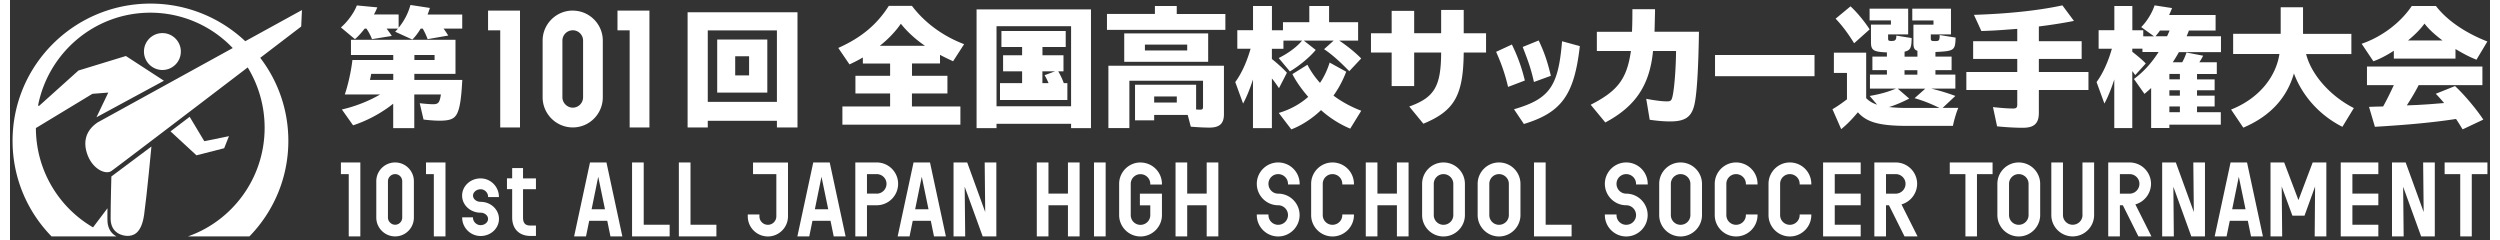 <svg id="logo_bk" xmlns="http://www.w3.org/2000/svg" viewBox="0 0 434 42" width="500" height="48"><rect x="0" y="0" width="434" height="42" fill="#333333" stroke="none"/><defs><style>.cls-1{fill:#fff}</style></defs><path class="cls-1" d="M83.66 5.31h2.13v17h3.46V1.85h-5.59v3.46zM98.49 1.85c-2.91 0-5.28 2.36-5.28 5.25v9.92c0 2.91 2.37 5.28 5.28 5.28s5.25-2.37 5.25-5.28V7.11c0-2.9-2.36-5.25-5.25-5.25ZM96.67 7.1c0-.99.82-1.8 1.82-1.8s1.8.81 1.8 1.8v9.92c0 1.01-.81 1.82-1.8 1.82s-1.82-.84-1.82-1.82V7.11ZM106.31 1.85v3.46h2.13v17h3.46V1.85h-5.59zM75.88 5.01c.27.38.56.79.81 1.21l-3.6.63c-.25-.65-.49-1.19-.86-1.84h-.36c-.45.74-.97 1.44-1.46 1.91L67.4 5.55c.27-.29.34-.36.49-.54h-1.98c.47.63.63.85.9 1.28l-3.46.56c-.25-.63-.54-1.21-.97-1.84h-.31c-.65.81-1.19 1.42-1.71 1.84L57.91 4.8c1.15-.97 2.32-2.59 2.79-3.85l3.58.34c-.27.65-.38.86-.59 1.24h4.32v2.32A10.68 10.68 0 0 0 70.08.87l3.4.52c-.16.5-.25.79-.41 1.15h6.07v2.47h-3.26Zm-8.8 13.12c-1.98 1.6-4.54 2.99-7.04 3.8l-1.96-2.77c2.34-.54 4.7-1.46 6.7-2.63h-6.19c.58-1.69 1.12-4.12 1.33-6.03h7.15v-.88h-7.4V6.97h18.29v5.96h-7.2v1.06h8.39c-.16 3.08-.4 4.77-.86 5.78-.47 1.01-1.21 1.35-3.13 1.35-.79 0-1.96-.09-2.79-.2l-.67-2.86c.88.11 1.87.18 2.32.18.94 0 1.17-.27 1.39-1.71h-4.66v5.89h-3.69v-4.3Zm-3.87-5.2c-.09.49-.13.7-.23 1.06h4.09v-1.06H63.2Zm7.56-3.31v.88h3.53v-.88h-3.53ZM137.81 22.31h-3.6v-1.17h-12.1v1.17h-3.53V2.15h19.23v20.16Zm-15.7-4.48h12.1V5.32h-12.1v12.51Zm10.42-1.62h-8.77V6.92h8.77v9.29Zm-5.62-3.01h2.43V9.85h-2.43v3.35ZM157.84 13.26h6.21v3.1h-6.21v2.27h8.48v3.19h-20.65v-3.19h8.35v-2.27h-6.07v-3.1h6.07v-2.14h-4.77v-1.06c-.81.47-1.33.74-2.34 1.21l-1.96-2.88c4.03-1.8 6.75-4.07 8.84-7.36h4.05c2.23 2.95 5.44 5.31 9.13 6.7l-1.93 2.99c-1.06-.49-1.57-.74-2.29-1.12v1.51h-4.9v2.14Zm2.29-5.24c-1.62-1.1-3.13-2.47-4.23-3.87-.88 1.3-2.2 2.7-3.69 3.87h7.92ZM189.18 22.42h-3.49v-.76h-13.05v.76h-3.49V1.65h20.02v20.77Zm-16.54-3.82h13.05V4.58h-13.05V18.6Zm8.03-8.93h3.69v2.81h-.92c.31.52.72 1.33.97 2.07h.63v2.95h-11.79v-2.95h3.87v-2.07h-3.33V9.67h3.33V8.23h-3.62V5.42h11.25v2.81h-4.07v1.44Zm0 2.81v2.07h1.08c-.29-.67-.43-.94-.7-1.39l1.84-.68h-2.23ZM212.69 2.44v2.79h-20.72V2.44h8.39V1.05h3.82v1.4h8.5Zm-12.46 17.68v.94h-3.35v-6.23h10.69v4.34h.14c.31.02.45.02.58.02.4 0 .49-.09.49-.58v-4.48h-12.89v8.28h-3.67v-10.9h20.22v8.48c0 1.64-.77 2.34-2.52 2.34-1.01 0-2.18-.07-3.28-.16l-.54-2.05h-5.87Zm9.45-9.31h-14.69V5.84h14.69v4.97Zm-11.07-1.98h7.4V7.8h-7.4v1.03Zm1.62 8.05v1.06h3.96v-1.06h-3.96ZM228.5 8.74c-1.08 1.31-2.88 2.79-4.52 3.76l-1.96-2.34c1.75-.88 3.22-1.98 4.09-3.06h-3.26v1.44h-2.02v1.78c1.06.86 1.98 1.69 2.63 2.41l-1.39 2.7c-.36-.54-.63-.92-1.01-1.42l-.23-.27v8.68h-3.31v-8.51c-.56 1.73-1.15 3.15-1.73 4.21l-1.37-3.76c1.08-1.46 2.02-3.51 2.68-5.83h-2.32V5.29h2.75V1.05h3.31V5.3h1.93V3.88h4.61V1.05h3.46v2.83h5.08V7.1h-3.31c1.35.9 2.79 2.05 3.85 3.13l-2.09 2.23c-1.75-1.8-3.19-3.06-4.41-3.85l1.69-1.51h-5.24l2.09 1.64Zm-6.46 11.02c1.98-.58 3.73-1.55 5.15-2.81-1.21-1.39-2.16-2.77-2.77-3.98l2.63-1.64c.52 1.03 1.3 2.18 2.2 3.17.7-1.01 1.28-2.25 1.69-3.55l2.9 1.6c-.56 1.46-1.3 2.88-2.23 4.18 1.4 1.06 3.06 1.96 4.86 2.65l-1.93 3.13c-1.75-.72-3.6-1.87-5.11-3.24-1.55 1.49-3.44 2.7-5.2 3.37l-2.2-2.88ZM254.4 1.74v4.08h3.91v3.37h-3.91c-.07 7.49-1.6 10.21-7.06 12.46l-2.47-3.01c4.41-1.57 5.56-3.53 5.58-9.45h-4.72v5.87h-3.94V9.19h-3.62V5.82h3.62V1.9h3.94v3.91h4.72V1.74h3.96ZM262.16 15.2c-.53-2.23-1.1-3.9-2.09-6.13l2.76-1.28c.99 2.03 1.67 3.86 2.27 6.3l-2.94 1.12Zm1.04 3.92c6.23-1.81 7.76-3.98 8.41-11.9l3.11.85c-.97 8.55-3.19 11.62-9.79 13.63l-1.73-2.58Zm3.49-4.77c-.47-2.09-.87-3.33-1.97-6.13l2.8-1.14c.97 2.03 1.54 3.7 2.13 6.19l-2.97 1.08ZM283.85 5.55c.05-1.24.07-2 .07-3.94h3.96v.43c-.05 1.91-.05 2.52-.09 3.51h7.78c-.11 6.97-.4 11.52-.9 13.16-.54 1.84-1.66 2.54-4.14 2.54-1.08 0-2.14-.09-3.58-.29l-.61-3.67c1.49.29 2.79.45 3.62.45.74 0 .85-.16 1.06-1.26.29-1.6.52-4.81.54-7.56h-4.03c-.58 5.98-3.06 9.7-8.35 12.51l-2.56-3.1c4.75-2.41 6.34-4.54 7.04-9.4h-5.96V5.56h6.14ZM315.79 9.62v3.71h-17.41V9.62h17.41ZM324.81 17.15c.54.56 1.12.9 1.94 1.17l-1.31-1.53c1.82-.31 3.19-.7 4.59-1.28h-4.54v-2.45h2.97v-.79h-2.54V9.91h2.54v-.74c-2.34-.09-2.79-.36-2.79-1.78V4.31h3.49v-.74h-3.73V1.52h6.75v4.5h-3.51v.68c0 .4.07.47.61.47.65 0 .83-.18.83-.94l2.68.43c-.02 1.75-.23 2.14-1.24 2.38v.88h2.25V8.89c-.52-.16-.7-.49-.7-1.33V4.32h3.51v-.74h-3.71V1.52h6.77v4.5h-3.53v.72c0 .38.11.45.72.45.74 0 .83-.09.83-1.06l2.79.45c-.07 2.25-.23 2.36-3.53 2.52v.81h2.83v2.36h-2.83v.79h3.49v2.45h-4.21c1.51.36 2.95.81 4.21 1.28l-2.23 2.09h2.74c-.38.92-.72 2.09-.94 3.15h-7.99c-4.86 0-7.09-.63-8.64-2.38-1.08 1.28-1.96 2.18-2.92 2.95l-1.53-3.49c.72-.4 1.57-.99 2.54-1.73v-4.61h-2.29V9.22h5.65v7.94Zm-2.09-9.58c-1.01-1.66-2.16-3.19-3.24-4.3l2.61-2.16c1.1 1.01 2.36 2.52 3.35 4.03l-2.72 2.43Zm14.94 11.32c-1.42-.7-2.74-1.24-4.36-1.71l1.87-1.66h-4.81l2 1.73c-1.26.65-2.5 1.17-3.53 1.48 1.1.11 1.84.16 3.31.16h5.53Zm-6.12-6.61v.79h2.25v-.79h-2.25ZM355.05 7.21h7.49v3.1h-7.49v2.29h8.68v3.15h-8.68v4c0 1.84-.81 2.61-2.79 2.61-1.33 0-2.95-.09-4.52-.25l-.72-3.37c1.1.13 2.63.25 3.51.25.56 0 .74-.16.74-.68v-2.56h-8.91V12.6h8.91v-2.29h-7.72v-3.1h7.72V5.05c-3.53.27-3.87.29-6.28.38l-1.3-2.83c6.14-.2 11.36-.77 15.48-1.66l2.02 2.72c-1.82.36-3.94.7-6.14.97v2.59ZM381.31 5.34c-.11.31-.18.47-.4 1.01h6.01v2.77h-7.36c-.36.65-.65 1.12-1.08 1.78h1.66c.34-.61.61-1.26.74-1.71l2.92.56c-.2.4-.4.74-.67 1.15h3.06v2.05h-3.46v.94h3.08v1.91h-3.08v.94h3.08v1.89h-3.08v1.01h4.16v2.18h-9v.58h-3.19v-7c-.29.29-.54.49-1.17 1.03l-1.84-2.61c1.62-1.19 3.04-2.72 4.32-4.72h-2.83v-.58h-1.78v.54c1.06.83 1.78 1.44 2.36 2.05l-1.84 2.03c-.18-.25-.29-.4-.52-.7v9.97h-3.15v-8.5c-.56 1.73-1.15 3.15-1.73 4.21l-1.37-3.76c1.08-1.46 2.02-3.51 2.68-5.83h-2.32V5.29h2.75V1.05h3.15V5.3h1.91v1.06h1.89l-2.25-1.62c.99-.97 1.93-2.52 2.34-3.8l3.06.47c-.14.36-.36.9-.52 1.21h8.14v2.72h-4.66Zm-5.06 0c-.27.38-.54.72-.79 1.01h2.02c.14-.27.2-.43.45-1.01h-1.69Zm1.64 7.6v.94h1.84v-.94h-1.84Zm0 2.86v.94h1.84v-.94h-1.84Zm0 2.83v1.01h1.84v-1.01h-1.84ZM401.82 9.46c.9 3.6 4.23 7.36 8.35 9.45l-2 3.28c-3.91-1.96-7-5.35-8.48-9.34-1.26 4.34-4.18 7.49-8.86 9.49l-2.14-3.17c4.63-1.82 7.81-5.49 8.46-9.72h-8.1V5.92h8.32V1.27h3.91v4.66h8.46v3.53h-7.92ZM427.97 10.25h-10.8V8.88c-1.17.77-2.56 1.49-3.58 1.84l-2.05-3.06c3.53-1.21 6.79-3.67 8.77-6.61h4.23c1.89 2.47 5.08 4.68 9 6.21l-1.91 3.19c-1.3-.54-2.02-.9-3.67-1.87v1.66Zm-6.46 4.66c-.58 1.15-1.35 2.43-2.07 3.53l1.8-.07c1.17-.07 1.66-.09 2.77-.18l1.96-.16c-.65-.77-.94-1.08-1.46-1.62l3.37-1.35c1.62 1.51 3.76 4.05 4.95 5.87l-3.62 1.71c-.5-.81-.59-.97-1.15-1.82-4.16.63-8.5 1.03-14.2 1.37l-1.03-3.49c.86-.02 1.24-.05 1.64-.05l.83-.02c.67-1.21 1.15-2.18 1.87-3.73h-4.7v-3.26h20.2v3.26h-11.16Zm4.18-7.83c-1.42-1.06-2.45-2.03-3.15-2.95-.74 1.01-1.62 1.89-2.88 2.95h6.03Z"/><g><path class="cls-1" d="M29.9 9.02c0 1.79-1.45 3.23-3.23 3.23s-3.23-1.45-3.23-3.23 1.45-3.23 3.23-3.23 3.23 1.45 3.23 3.23ZM24.75 25.64l-7.01 5.24s-.13 4.76-.13 7.36 2.11 3.04 2.95 3.04 2.42-.22 2.91-3.7c.49-3.48 1.28-11.94 1.28-11.94ZM28.09 22.99l4.54 4.19 4.85-1.24.84-2.11-4.32.88-2.56-4.27-3.35 2.55z"/><path class="cls-1" d="M18.63 41.37H7.27C3.05 37.05.45 31.15.45 24.65.45 11.38 11.26.63 24.58.63c6.43 0 12.27 2.51 16.59 6.58l9.92-5.45-.13 2.88s-2.98 2.28-7.17 5.48c3.09 4.03 4.92 9.07 4.92 14.53 0 6.5-2.6 12.4-6.81 16.72H31.14c7.81-2.74 13.42-10.22 13.42-19.01 0-3.87-1.09-7.49-2.96-10.56-9.62 7.34-23.26 17.73-23.88 18.14-.96.64-3.2-.26-4.17-2.88-.95-2.63.06-4.48 1.79-5.64L38.98 8.41a19.872 19.872 0 0 0-14.44-6.19c-9.72.01-17.82 6.99-19.63 16.24l.17.08 6.9-6.2 8.3-2.54 6.66 4.33-11.81 6.39 2.07-4.32-2.78.22-9.89 5.99c.02 7.43 4.03 13.91 10 17.38l2.53-3.35s-.03 1.72 0 2.27c.04.85.34 1.99 1.56 2.65Z"/></g><g><path class="cls-1" d="M82.35 31.22c-1.78 0-3.23 1.35-3.23 3.01s1.45 2.99 3.23 2.99c.72 0 1.31.49 1.31 1.09s-.59 1.09-1.31 1.09-1.33-.61-1.33-1.33v-.04h-1.89v.04c0 1.78 1.45 3.23 3.23 3.23s3.21-1.34 3.21-2.99-1.44-2.99-3.21-2.99c-.73 0-1.33-.49-1.33-1.09s.61-1.11 1.33-1.11 1.31.6 1.31 1.33v.04h1.89v-.04c0-1.78-1.44-3.23-3.21-3.23ZM89.77 29.41h-1.89v1.8h-.91v1.89h.91v4.96c0 1.99 1.23 3.23 3.21 3.23h.95v-1.82h-.95c-.92 0-1.31-.42-1.31-1.4v-4.96h2.26v-1.89h-2.26v-1.8ZM57.91 30.47h1.37v10.9h2.03V28.43h-3.4v2.04zM67.4 28.43c-1.82 0-3.3 1.47-3.3 3.28v6.36c0 1.82 1.48 3.3 3.3 3.3s3.28-1.48 3.28-3.3v-6.36c0-1.81-1.47-3.28-3.28-3.28Zm-1.26 3.28c0-.68.57-1.24 1.26-1.24s1.24.56 1.24 1.24v6.36c0 .7-.56 1.26-1.24 1.26s-1.26-.58-1.26-1.26v-6.36ZM72.8 30.47h1.37v10.9h2.04V28.43H72.8v2.04zM101.5 28.43l-2.78 12.94h2.08l.56-2.73h3.16l.56 2.73h2.08l-2.78-12.94h-2.89Zm2.62 8.19h-2.34l1.16-5.69 1.18 5.69ZM110.9 28.43h-2.04v12.94h6.58v-2.04h-4.54v-10.9zM119.09 28.43h-2.04v12.94h6.57v-2.04h-4.53v-10.9zM130.03 30.47h4.08v7.39c0 .82-.66 1.48-1.48 1.48s-1.48-.66-1.48-1.48v-.33h-2.04v.33c0 1.94 1.58 3.52 3.52 3.52s3.52-1.58 3.52-3.52v-9.42h-6.12v2.04ZM140.57 28.43l-2.78 12.94h2.08l.56-2.73h3.16l.56 2.73h2.08l-2.78-12.94h-2.89Zm2.62 8.19h-2.34l1.16-5.69 1.18 5.69ZM151.67 28.43h-3.74v12.94h2.04v-5.45h1.7c2.07 0 3.75-1.68 3.75-3.75s-1.68-3.74-3.75-3.74Zm0 5.45h-1.7v-3.41h1.7c.95 0 1.72.76 1.72 1.7s-.77 1.72-1.72 1.72ZM158.12 28.43l-2.78 12.94h2.08l.56-2.73h3.16l.56 2.73h2.08L161 28.43h-2.89Zm2.62 8.19h-2.34l1.16-5.69 1.18 5.69ZM170.66 37.1l-3.15-8.67h-2.39v12.94h2.04l-.09-8.69 3.15 8.69h2.39V28.43h-2.04l.09 8.67zM185.14 33.88h-3.41v-5.45h-2.04v12.94h2.04v-5.45h3.41v5.45h2.04V28.43h-2.04v5.45zM189.7 28.43h2.04v12.94h-2.04zM197.84 28.43c-2.06 0-3.74 1.68-3.74 3.74v5.47c0 2.06 1.68 3.74 3.74 3.74s3.75-1.68 3.75-3.74v-3.75h-3.86v2.04h1.82v1.72c0 .94-.77 1.7-1.72 1.7s-1.7-.76-1.7-1.7v-5.47c0-.94.76-1.7 1.7-1.7s1.72.76 1.72 1.7v.11h2.04v-.11a3.75 3.75 0 0 0-3.75-3.74ZM209.42 33.88h-3.41v-5.45h-2.04v12.94h2.04v-5.45h3.41v5.45h2.04V28.43h-2.04v5.45zM221.93 28.43c-2.06 0-3.74 1.68-3.74 3.74s1.68 3.75 3.74 3.75c.95 0 1.72.77 1.72 1.72s-.77 1.7-1.72 1.7-1.7-.76-1.7-1.7v-.11h-2.04v.11c0 2.06 1.68 3.74 3.74 3.74s3.75-1.68 3.75-3.74-1.68-3.75-3.75-3.75c-.94 0-1.7-.77-1.7-1.72s.76-1.7 1.7-1.7 1.72.76 1.72 1.7v.11h2.04v-.11a3.75 3.75 0 0 0-3.75-3.74ZM231.44 28.43c-2.06 0-3.74 1.68-3.74 3.74v5.47c0 2.06 1.68 3.74 3.74 3.74s3.75-1.68 3.75-3.74v-.11h-2.04v.11c0 .94-.77 1.7-1.72 1.7s-1.7-.76-1.7-1.7v-5.47c0-.94.76-1.7 1.7-1.7s1.72.76 1.72 1.7v.11h2.04v-.11a3.75 3.75 0 0 0-3.75-3.74ZM242.71 33.88h-3.41v-5.45h-2.04v12.94h2.04v-5.45h3.41v5.45h2.04V28.43h-2.04v5.45zM250.86 28.43c-2.06 0-3.74 1.68-3.74 3.74v5.47c0 2.06 1.68 3.74 3.74 3.74s3.75-1.68 3.75-3.74v-5.47a3.75 3.75 0 0 0-3.75-3.74Zm-1.7 3.74c0-.94.76-1.7 1.7-1.7s1.72.76 1.72 1.7v5.47c0 .94-.77 1.7-1.72 1.7s-1.7-.76-1.7-1.7v-5.47ZM260.58 28.43c-2.06 0-3.74 1.68-3.74 3.74v5.47c0 2.06 1.68 3.74 3.74 3.74s3.75-1.68 3.75-3.74v-5.47a3.75 3.75 0 0 0-3.75-3.74Zm-1.7 3.74c0-.94.76-1.7 1.7-1.7s1.72.76 1.72 1.7v5.47c0 .94-.77 1.7-1.72 1.7s-1.7-.76-1.7-1.7v-5.47ZM268.74 28.43h-2.04v12.94h6.58v-2.04h-4.54v-10.9zM282.84 28.43c-2.06 0-3.74 1.68-3.74 3.74s1.68 3.75 3.74 3.75c.95 0 1.72.77 1.72 1.72s-.77 1.7-1.72 1.7-1.7-.76-1.7-1.7v-.11h-2.04v.11c0 2.06 1.68 3.74 3.74 3.74s3.75-1.68 3.75-3.74-1.68-3.75-3.75-3.75c-.94 0-1.7-.77-1.7-1.72s.76-1.7 1.7-1.7 1.72.76 1.72 1.7v.11h2.04v-.11a3.75 3.75 0 0 0-3.75-3.74ZM292.35 28.43c-2.06 0-3.74 1.68-3.74 3.74v5.47c0 2.06 1.68 3.74 3.74 3.74s3.75-1.68 3.75-3.74v-5.47a3.75 3.75 0 0 0-3.75-3.74Zm-1.7 3.74c0-.94.76-1.7 1.7-1.7s1.72.76 1.72 1.7v5.47c0 .94-.77 1.7-1.72 1.7s-1.7-.76-1.7-1.7v-5.47ZM302.07 28.43c-2.06 0-3.74 1.68-3.74 3.74v5.47c0 2.06 1.68 3.74 3.74 3.74s3.75-1.68 3.75-3.74v-.11h-2.04v.11c0 .94-.77 1.7-1.72 1.7s-1.7-.76-1.7-1.7v-5.47c0-.94.76-1.7 1.7-1.7s1.72.76 1.72 1.7v.11h2.04v-.11a3.75 3.75 0 0 0-3.75-3.74ZM311.48 28.43c-2.06 0-3.74 1.68-3.74 3.74v5.47c0 2.06 1.68 3.74 3.74 3.74s3.75-1.68 3.75-3.74v-.11h-2.04v.11c0 .94-.77 1.7-1.72 1.7s-1.7-.76-1.7-1.7v-5.47c0-.94.76-1.7 1.7-1.7s1.72.76 1.72 1.7v.11h2.04v-.11a3.75 3.75 0 0 0-3.75-3.74ZM317.29 41.37h6.58v-2.04h-4.54v-3.41h4.54v-2.04h-4.54v-3.41h4.54v-2.04h-6.58v12.94zM333.75 32.17a3.75 3.75 0 0 0-3.75-3.74h-3.74v12.94h2.04v-5.45h.52l2.72 5.45h2.28l-2.81-5.6a3.78 3.78 0 0 0 2.74-3.61Zm-5.45-1.7h1.7c.95 0 1.72.76 1.72 1.7s-.77 1.72-1.72 1.72h-1.7v-3.41ZM339.46 30.47h2.74v10.9h2.02v-10.9h2.73v-2.04h-7.49v2.04zM351.53 28.43c-2.06 0-3.74 1.68-3.74 3.74v5.47c0 2.06 1.68 3.74 3.74 3.74s3.75-1.68 3.75-3.74v-5.47a3.75 3.75 0 0 0-3.75-3.74Zm-1.7 3.74c0-.94.76-1.7 1.7-1.7s1.72.76 1.72 1.7v5.47c0 .94-.77 1.7-1.72 1.7s-1.7-.76-1.7-1.7v-5.47ZM362.69 37.63c0 .94-.77 1.7-1.72 1.7s-1.7-.76-1.7-1.7v-9.2h-2.04v9.2c0 2.06 1.68 3.74 3.74 3.74s3.75-1.68 3.75-3.74v-9.2h-2.04v9.2ZM374.68 32.17a3.75 3.75 0 0 0-3.75-3.74h-3.74v12.94h2.04v-5.45h.52l2.72 5.45h2.28l-2.81-5.6a3.78 3.78 0 0 0 2.74-3.61Zm-5.45-1.7h1.7c.95 0 1.72.76 1.72 1.7s-.77 1.72-1.72 1.72h-1.7v-3.41ZM382.17 37.1l-3.15-8.67h-2.39v12.94h2.04l-.08-8.69 3.14 8.69h2.39V28.43h-2.04l.09 8.67zM388.6 28.43l-2.78 12.94h2.08l.56-2.73h3.16l.56 2.73h2.08l-2.78-12.94h-2.89Zm2.62 8.19h-2.34l1.16-5.69 1.18 5.69ZM400.48 35.02l-2.5-6.59h-2.39v12.94h2.04l-.08-8.73 1.87 5.1h2.12l1.85-5.1-.07 8.73h2.04V28.43h-2.39l-2.49 6.59zM407.88 41.37h6.58v-2.04h-4.54v-3.41h4.54v-2.04h-4.54v-3.41h4.54v-2.04h-6.58v12.94zM422.39 37.1l-3.15-8.67h-2.39v12.94h2.04l-.09-8.69 3.15 8.69h2.39V28.43h-2.04l.09 8.67zM426.06 28.43v2.04h2.73v10.9h2.02v-10.9h2.74v-2.04h-7.49z"/></g></svg>